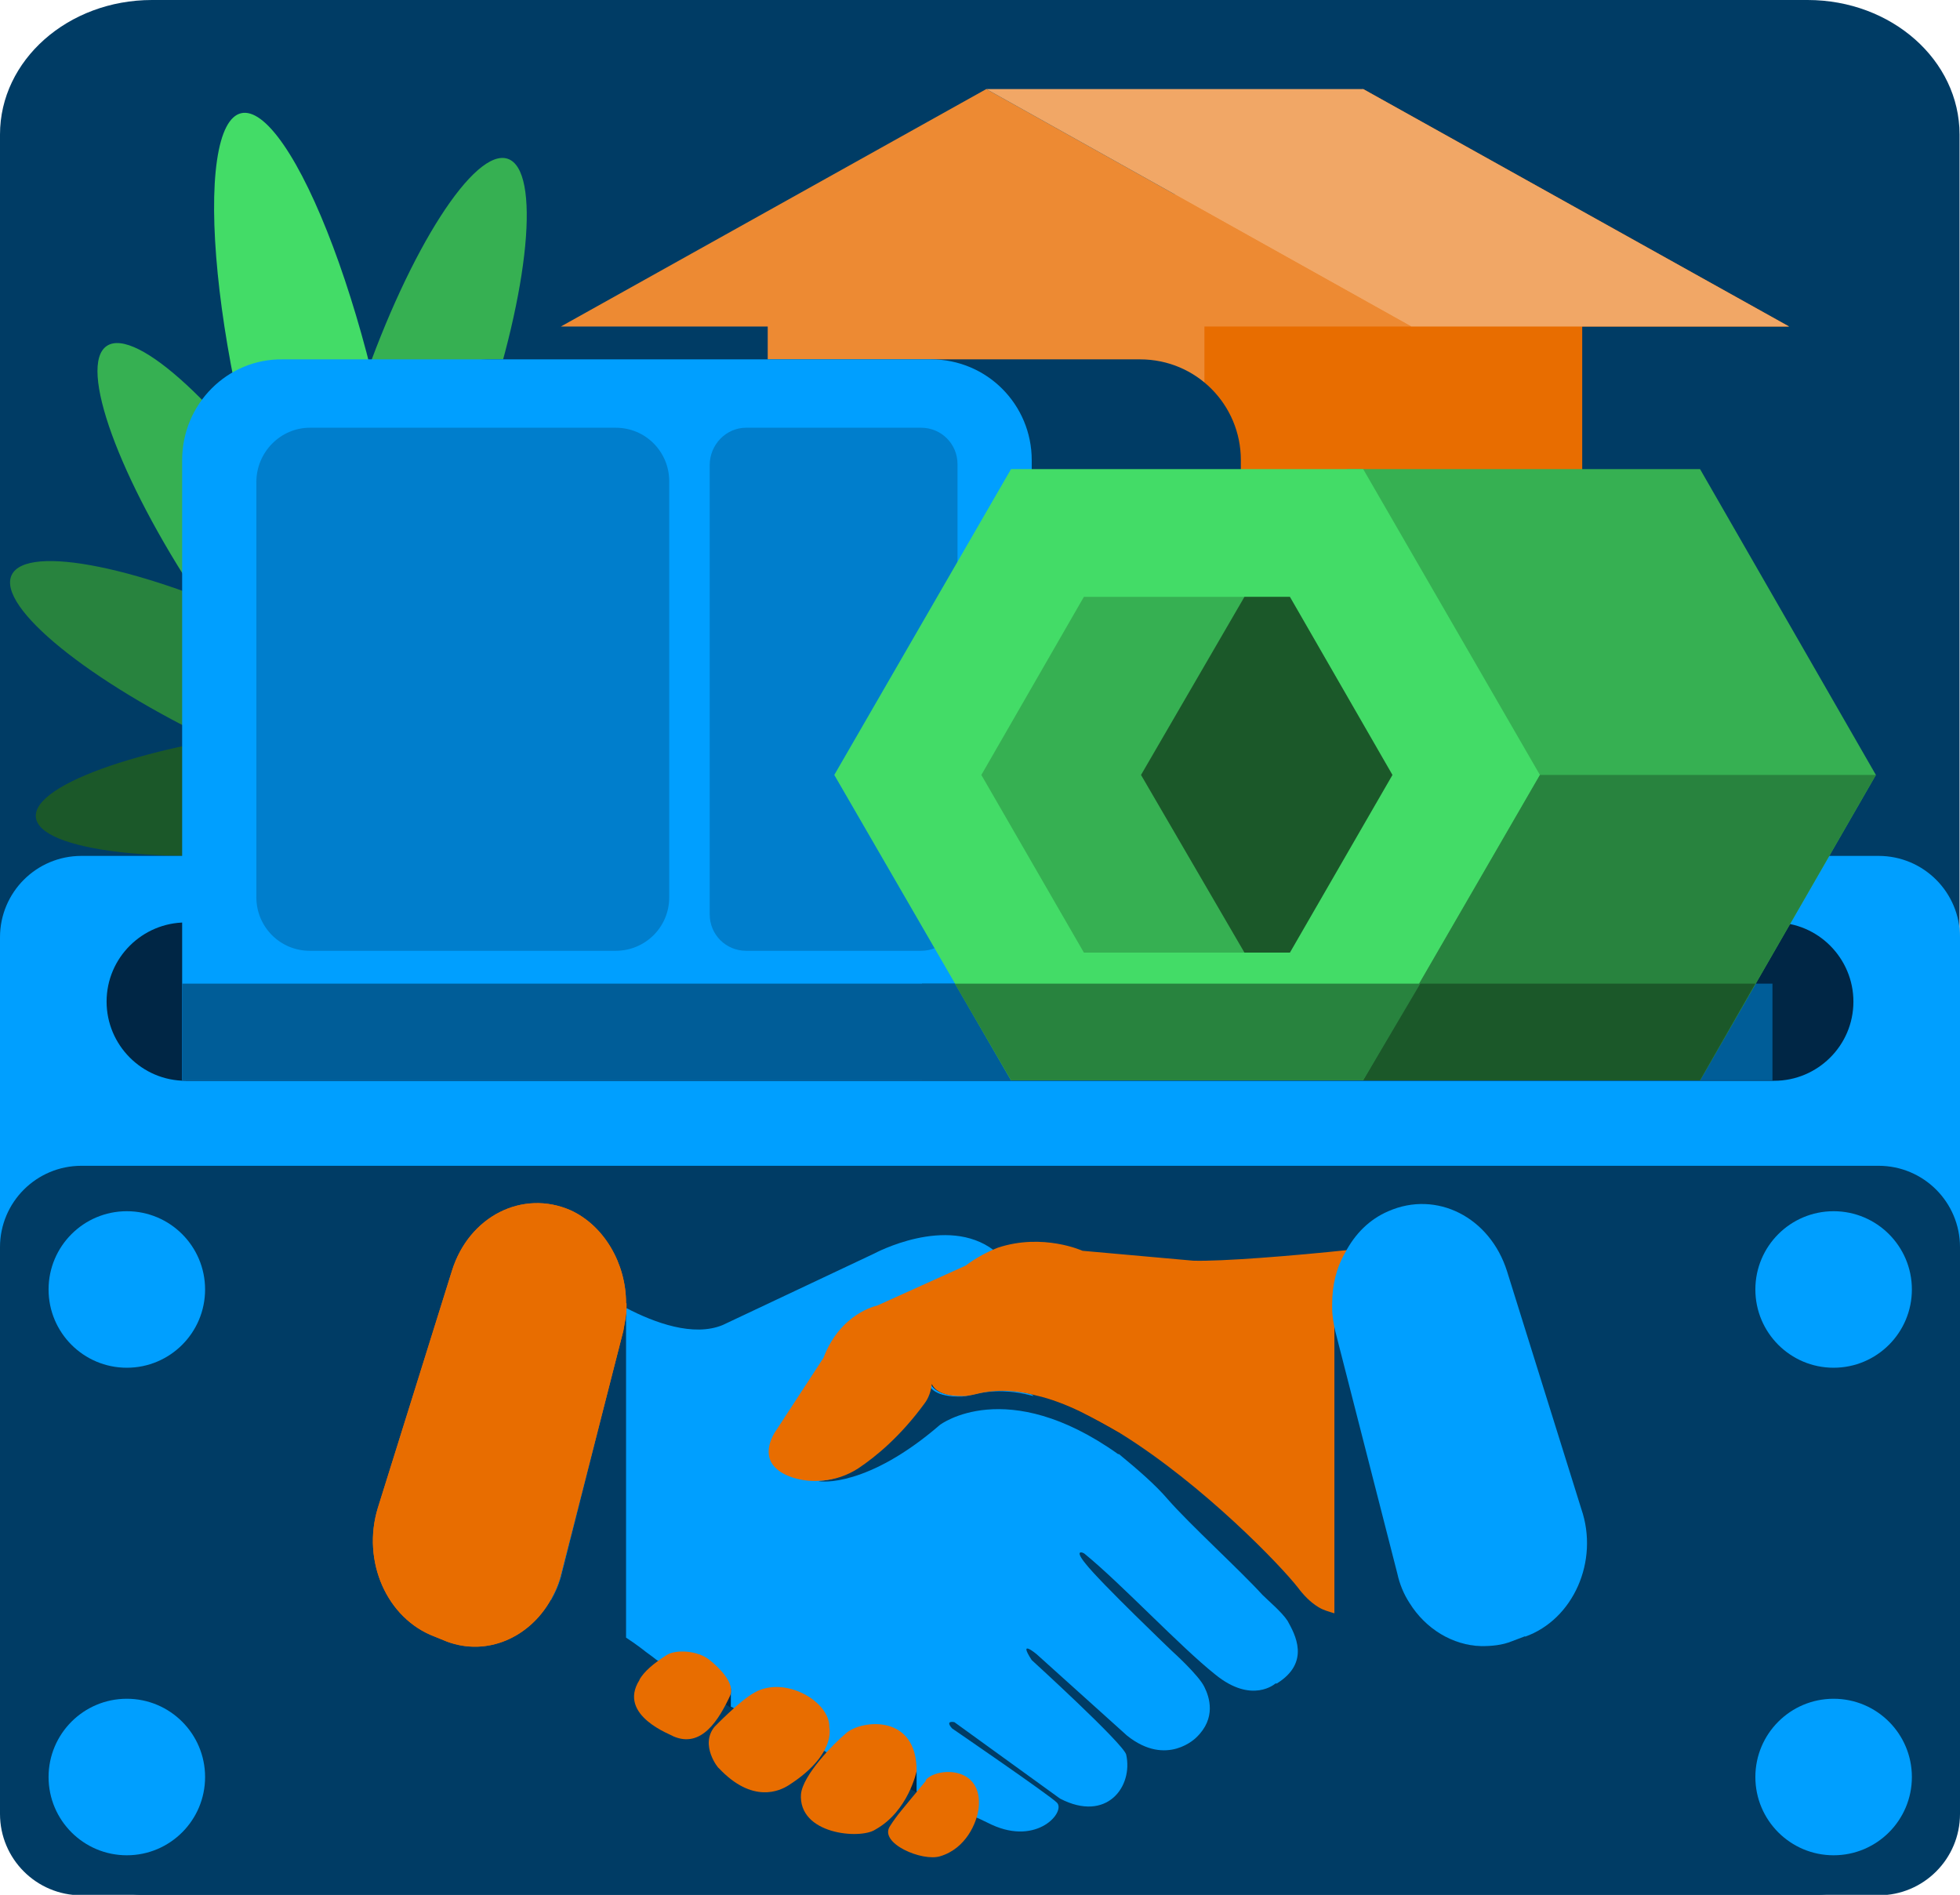 <?xml version="1.0" encoding="UTF-8"?><svg id="Layer_2" xmlns="http://www.w3.org/2000/svg" viewBox="0 0 43.58 42.13"><g id="Page_2"><g id="our_process_v2"><g id="Layer_3"><path d="m3.38,0h36.81c1.87,0,3.38,1.34,3.38,2.99v36.16c0,1.65-1.51,2.99-3.38,2.99H3.38c-1.87,0-3.38-1.34-3.38-2.99V2.99C0,1.34,1.51,0,3.38,0Z" style="fill:#003c65;"/><ellipse cx="6.75" cy="17.54" rx="5.99" ry="1.36" transform="translate(-1.81 .81) rotate(-6.06)" style="fill:#1b5829;"/><ellipse cx="5.45" cy="15.24" rx="1.41" ry="5.75" transform="translate(-10.65 13.66) rotate(-64.71)" style="fill:#28833e;"/><ellipse cx="5.59" cy="12.53" rx="1.41" ry="5.81" transform="translate(-6 5.19) rotate(-33.62)" style="fill:#36b052;"/><ellipse cx="9.39" cy="9.02" rx="5.81" ry="1.41" transform="translate(-2.2 14.95) rotate(-70.93)" style="fill:#36b052;"/><ellipse cx="6.88" cy="9.04" rx="1.52" ry="6.7" transform="translate(-1.87 1.8) rotate(-13.12)" style="fill:#43dc67;"/><polygon points="30.31 1.98 20.87 7.26 25.44 7.26 25.44 10.94 30.31 10.94 35.18 10.94 35.18 7.26 39.78 7.26 30.31 1.98" style="fill:#e86d00;"/><polygon points="21.93 1.98 12.47 7.26 17.07 7.26 17.07 10.39 21.93 10.39 26.78 10.39 26.78 7.26 31.38 7.26 21.93 1.98" style="fill:#ed8a33;"/><path d="m10.95,7.99h14.4c1.25,0,2.24,1.01,2.24,2.24v13.79H8.7v-13.79c0-1.25,1.01-2.26,2.24-2.24Z" style="fill:#003c65;"/><path d="m1.81,19.03h39.96c1,0,1.81.81,1.81,1.81v12.6c0,1-.81,1.81-1.81,1.81H1.81c-1,0-1.81-.81-1.81-1.81v-12.6c0-1,.81-1.81,1.81-1.81Z" style="fill:#009fff;"/><path d="m1.81,25.92h39.96c1,0,1.81.81,1.81,1.81v12.6c0,1-.81,1.81-1.81,1.81H1.81c-1,0-1.81-.81-1.81-1.81v-12.6c0-1,.81-1.81,1.81-1.81Z" style="fill:#003c65;"/><path d="m13.12,28.6s.33.24.8.49c0,.18-.04.34-.07.52l-1.36,5.37c-.05.22-.14.42-.24.6-.51-.2-1.09-.36-1.72-.45l2.24-6.06.27-.72.07.25Z" style="fill:#009fff;"/><path d="m28.36,37.43s-.52.47-1.34-.2c-.78-.62-2.08-2.01-2.9-2.68-.04-.04-.25-.11.02.22.33.42,1.92,1.94,1.92,1.94,0,0,.6.54.72.8.11.22.27.69-.18,1.12,0,0-.65.67-1.54-.04l-2.01-1.81s-.43-.36-.11.13c0,0,2.03,1.85,2.1,2.1.16.71-.43,1.52-1.47.98l-2.35-1.7s-.22-.05-.05.14c0,0,2.19,1.5,2.33,1.65.2.2-.43.96-1.45.49-.11-.05-.22-.11-.34-.16-.38-.16-.83-.36-1.32-.58,0,0-.02,0-.02-.02-.04-.02-.07-.04-.13-.05h0c-.6-.27-1.25-.54-1.88-.81-.02-.02-.04-.02-.05-.02-.76-.34-1.48-.69-2.01-.96-.02-.02-.04-.02-.05-.02s-.04-.02-.05-.02c-.04-.02-.05-.04-.09-.05l-.05-.04c-.42-.24-1.05-.65-1.47-.94-.11-.09-.22-.16-.29-.22,0,0-.14-.11-.38-.27v-7.33c.63.33,1.5.65,2.15.38l3.37-1.59s1.61-.87,2.66-.07c.04.02.07.05.11.09,0,0-.47.83-.43,1.66.04.58.31,1.16,1.16,1.45l.04.04c-.47-.13-.92-.14-1.32-.04-.16.04-.27.05-.27.05h-.09c-.58,0-.65-.27-.65-.27-.02.16-.07.31-.16.43-.54.74-1.09,1.19-1.48,1.45-.25.16-.52.25-.81.27.05.02,1.09.14,2.7-1.25,0,0,1.47-1.12,3.96.65h.02c.4.33.8.67,1.09,1.01.49.56,1.59,1.56,2.1,2.12.14.14.43.38.56.58.16.29.52.92-.24,1.39h0Z" style="fill:#009fff;"/><path d="m20.38,39.38v.47l-.14-.07s-.02-.25.14-.4Z" style="fill:#002645;"/><polygon points="16.25 37.54 16.25 37.97 16.07 37.86 16.25 37.54" style="fill:#002645;"/><path d="m13.93,29.07c0,.18-.04.34-.07.52l-1.38,5.39c-.05.22-.14.42-.24.6-.51-.2-1.09-.36-1.72-.45l2.24-6.06h1.16Z" style="fill:#002645;"/><path d="m24.9,31.87c-.31-.18-.6-.34-.9-.49-.33-.16-.67-.29-.98-.36q-.22-.05,0,0c-.47-.13-.92-.14-1.32-.04-.16.04-.27.05-.27.05h-.09c-.58,0-.65-.27-.65-.27-.02.16-.07.31-.16.43-.54.74-1.09,1.19-1.48,1.45-.25.16-.52.25-.81.27h0s.71-1.39.81-1.59.63-.89.67-1.03,1.86-.8,1.92-.8c0,0,.09.02.22.04.56.13,2.01.47,2.01.47,0,0,.71,1.16,1.05,1.86h0Z" style="fill:#002645;"/><path d="m15.89,38.39s.56-.58.89-.76c.67-.38,1.68.2,1.66.78,0,0,.16.6-.9,1.28-.2.13-.81.42-1.56-.38,0,.02-.43-.51-.09-.92h0Z" style="fill:#e86d00;"/><path d="m17.81,39.89c.04-.42.72-1.12,1.01-1.36.34-.29,1.57-.43,1.56.85,0,0-.18.89-.92,1.3-.33.22-1.72.11-1.65-.8h0Z" style="fill:#e86d00;"/><path d="m20.58,39.58c.24-.29,1.28-.33,1.18.62-.04.34-.29.9-.85,1.07-.4.13-1.38-.29-1.12-.67.16-.25.24-.33.8-1.01h0Z" style="fill:#e86d00;"/><path d="m14.22,37.34c.11-.18.29-.34.6-.54.2-.13.69-.11.96.11.2.16.58.52.45.8-.24.51-.63,1.18-1.27.89,0-.02-1.25-.45-.74-1.25h0Z" style="fill:#e86d00;"/><path d="m13.93,28.98v.09c0,.18-.04.34-.07.52l-1.38,5.39c-.05.22-.14.42-.24.6-.47.83-1.41,1.25-2.3.92l-.27-.11c-1.07-.4-1.63-1.68-1.27-2.86l1.65-5.28c.38-1.21,1.57-1.81,2.64-1.34.74.34,1.23,1.18,1.23,2.06Z" style="fill:#e86d00;"/><path d="m34.28,34.73l-1.32.29-.52.11c-.27.05-.54.18-.76.34-.09.05-.18.11-.29.16-.13-.2-.22-.42-.27-.65l-1.38-5.39c-.04-.18-.07-.34-.07-.52h0v6.8c-.13-.04-.25-.07-.36-.14-.18-.11-.33-.27-.45-.43-.38-.49-2.1-2.28-3.93-3.42-.31-.18-.6-.34-.9-.49-.33-.16-.67-.29-.98-.36q-.22-.05,0,0c-.47-.13-.92-.14-1.32-.04-.16.04-.27.05-.27.05h-.09c-.58,0-.65-.27-.65-.27-.02.16-.07.31-.16.43-.54.74-1.09,1.19-1.48,1.45-.25.16-.52.25-.81.27h0c-.22.02-.43,0-.65-.07-.92-.31-.36-1.05-.36-1.05l1.05-1.61c.38-1,1.19-1.16,1.19-1.16l1.97-.89c.24-.18.49-.31.72-.4,1-.33,1.88.07,1.88.07l2.46.22c.63.02,2.24-.11,3.47-.24.85-.07,1.48-.14,1.48-.14l.56,1.38.98,2.41,1.27,3.29h0Z" style="fill:#e86d00;"/><path d="m13.93,28.98v.09c0,.18-.04.34-.07.52l-1.38,5.39c-.05.22-.14.42-.24.6-.47.83-1.41,1.25-2.3.92l-.27-.11c-1.07-.4-1.63-1.68-1.27-2.86l1.65-5.28c.38-1.21,1.57-1.81,2.64-1.34.74.34,1.23,1.18,1.23,2.06Z" style="fill:#e86d00;"/><path d="m32.95,29.07v7.53c-.63-.02-1.23-.38-1.59-.96-.13-.2-.22-.42-.27-.65l-1.38-5.39c-.04-.18-.07-.34-.07-.52h3.31Z" style="fill:#002645;"/><path d="m33.91,36.38l-.29.11c-.22.09-.45.11-.69.11-.63-.02-1.23-.38-1.59-.96-.13-.2-.22-.42-.27-.65l-1.38-5.39c-.04-.18-.07-.34-.07-.52v-.09c0-.4.09-.8.29-1.14.22-.42.54-.74.96-.92,1.07-.47,2.26.13,2.64,1.34l1.65,5.28c.4,1.16-.18,2.46-1.25,2.84Z" style="fill:#009fff;"/><path d="m4.13,20.51h35.32c.98,0,1.76.8,1.76,1.76h0c0,.98-.8,1.76-1.76,1.76H4.13c-.98,0-1.76-.8-1.76-1.76h0c0-.98.8-1.76,1.76-1.76Z" style="fill:#002645;"/><circle cx="2.82" cy="28.67" r="1.74" style="fill:#009fff;"/><circle cx="2.82" cy="39.51" r="1.74" style="fill:#009fff;"/><circle cx="40.77" cy="28.67" r="1.74" style="fill:#009fff;"/><circle cx="40.77" cy="39.51" r="1.74" style="fill:#009fff;"/><path d="m6.3,7.99h14.4c1.25,0,2.24,1.01,2.24,2.24v13.79H4.05v-13.79c0-1.25,1.01-2.26,2.24-2.24Z" style="fill:#009fff;"/><path d="m6.89,9.51h6.8c.67,0,1.19.54,1.19,1.19v9.25c0,.67-.54,1.19-1.19,1.19h-6.8c-.67,0-1.19-.54-1.19-1.19v-9.23c0-.67.54-1.21,1.19-1.21Z" style="fill:#007ecc;"/><path d="m16.59,9.51h3.89c.45,0,.81.36.81.81v10.01c0,.45-.36.81-.81.81h-3.89c-.45,0-.81-.36-.81-.81v-9.99c0-.45.36-.83.81-.83Z" style="fill:#007ecc;"/><rect x="4.05" y="21.87" width="18.91" height="2.15" style="fill:#005d98;"/><rect x="20.5" y="21.87" width="18.91" height="2.15" style="fill:#005d98;"/><polygon points="37.8 10.43 29.95 10.43 26.02 17.23 29.95 24.02 37.8 24.02 41.71 17.23 37.8 10.43" style="fill:#36b052;"/><polygon points="30.31 10.43 22.48 10.43 18.55 17.23 22.48 24.02 30.31 24.02 34.24 17.23 30.31 10.43" style="fill:#43dc67;"/><polygon points="30.96 17.23 28.68 21.18 24.1 21.18 21.82 17.23 24.1 13.27 28.68 13.27 30.96 17.23" style="fill:#36b052;"/><polygon points="30.96 17.23 28.68 21.18 27.67 21.18 25.37 17.23 27.67 13.27 28.68 13.27 30.96 17.23" style="fill:#1b5829;"/><polygon points="34.24 17.23 41.71 17.23 37.8 24.02 30.31 24.02 34.24 17.23" style="fill:#28833e;"/><polygon points="21.23 21.87 31.58 21.87 30.31 24.02 22.48 24.02 21.23 21.87" style="fill:#28833e;"/><polygon points="31.58 21.87 39.03 21.87 37.8 24.02 30.31 24.02 31.58 21.87" style="fill:#1b5829;"/><polygon points="31.38 7.26 39.78 7.26 30.31 1.98 21.93 1.98 31.38 7.26" style="fill:#f1a766;"/></g></g></g></svg>